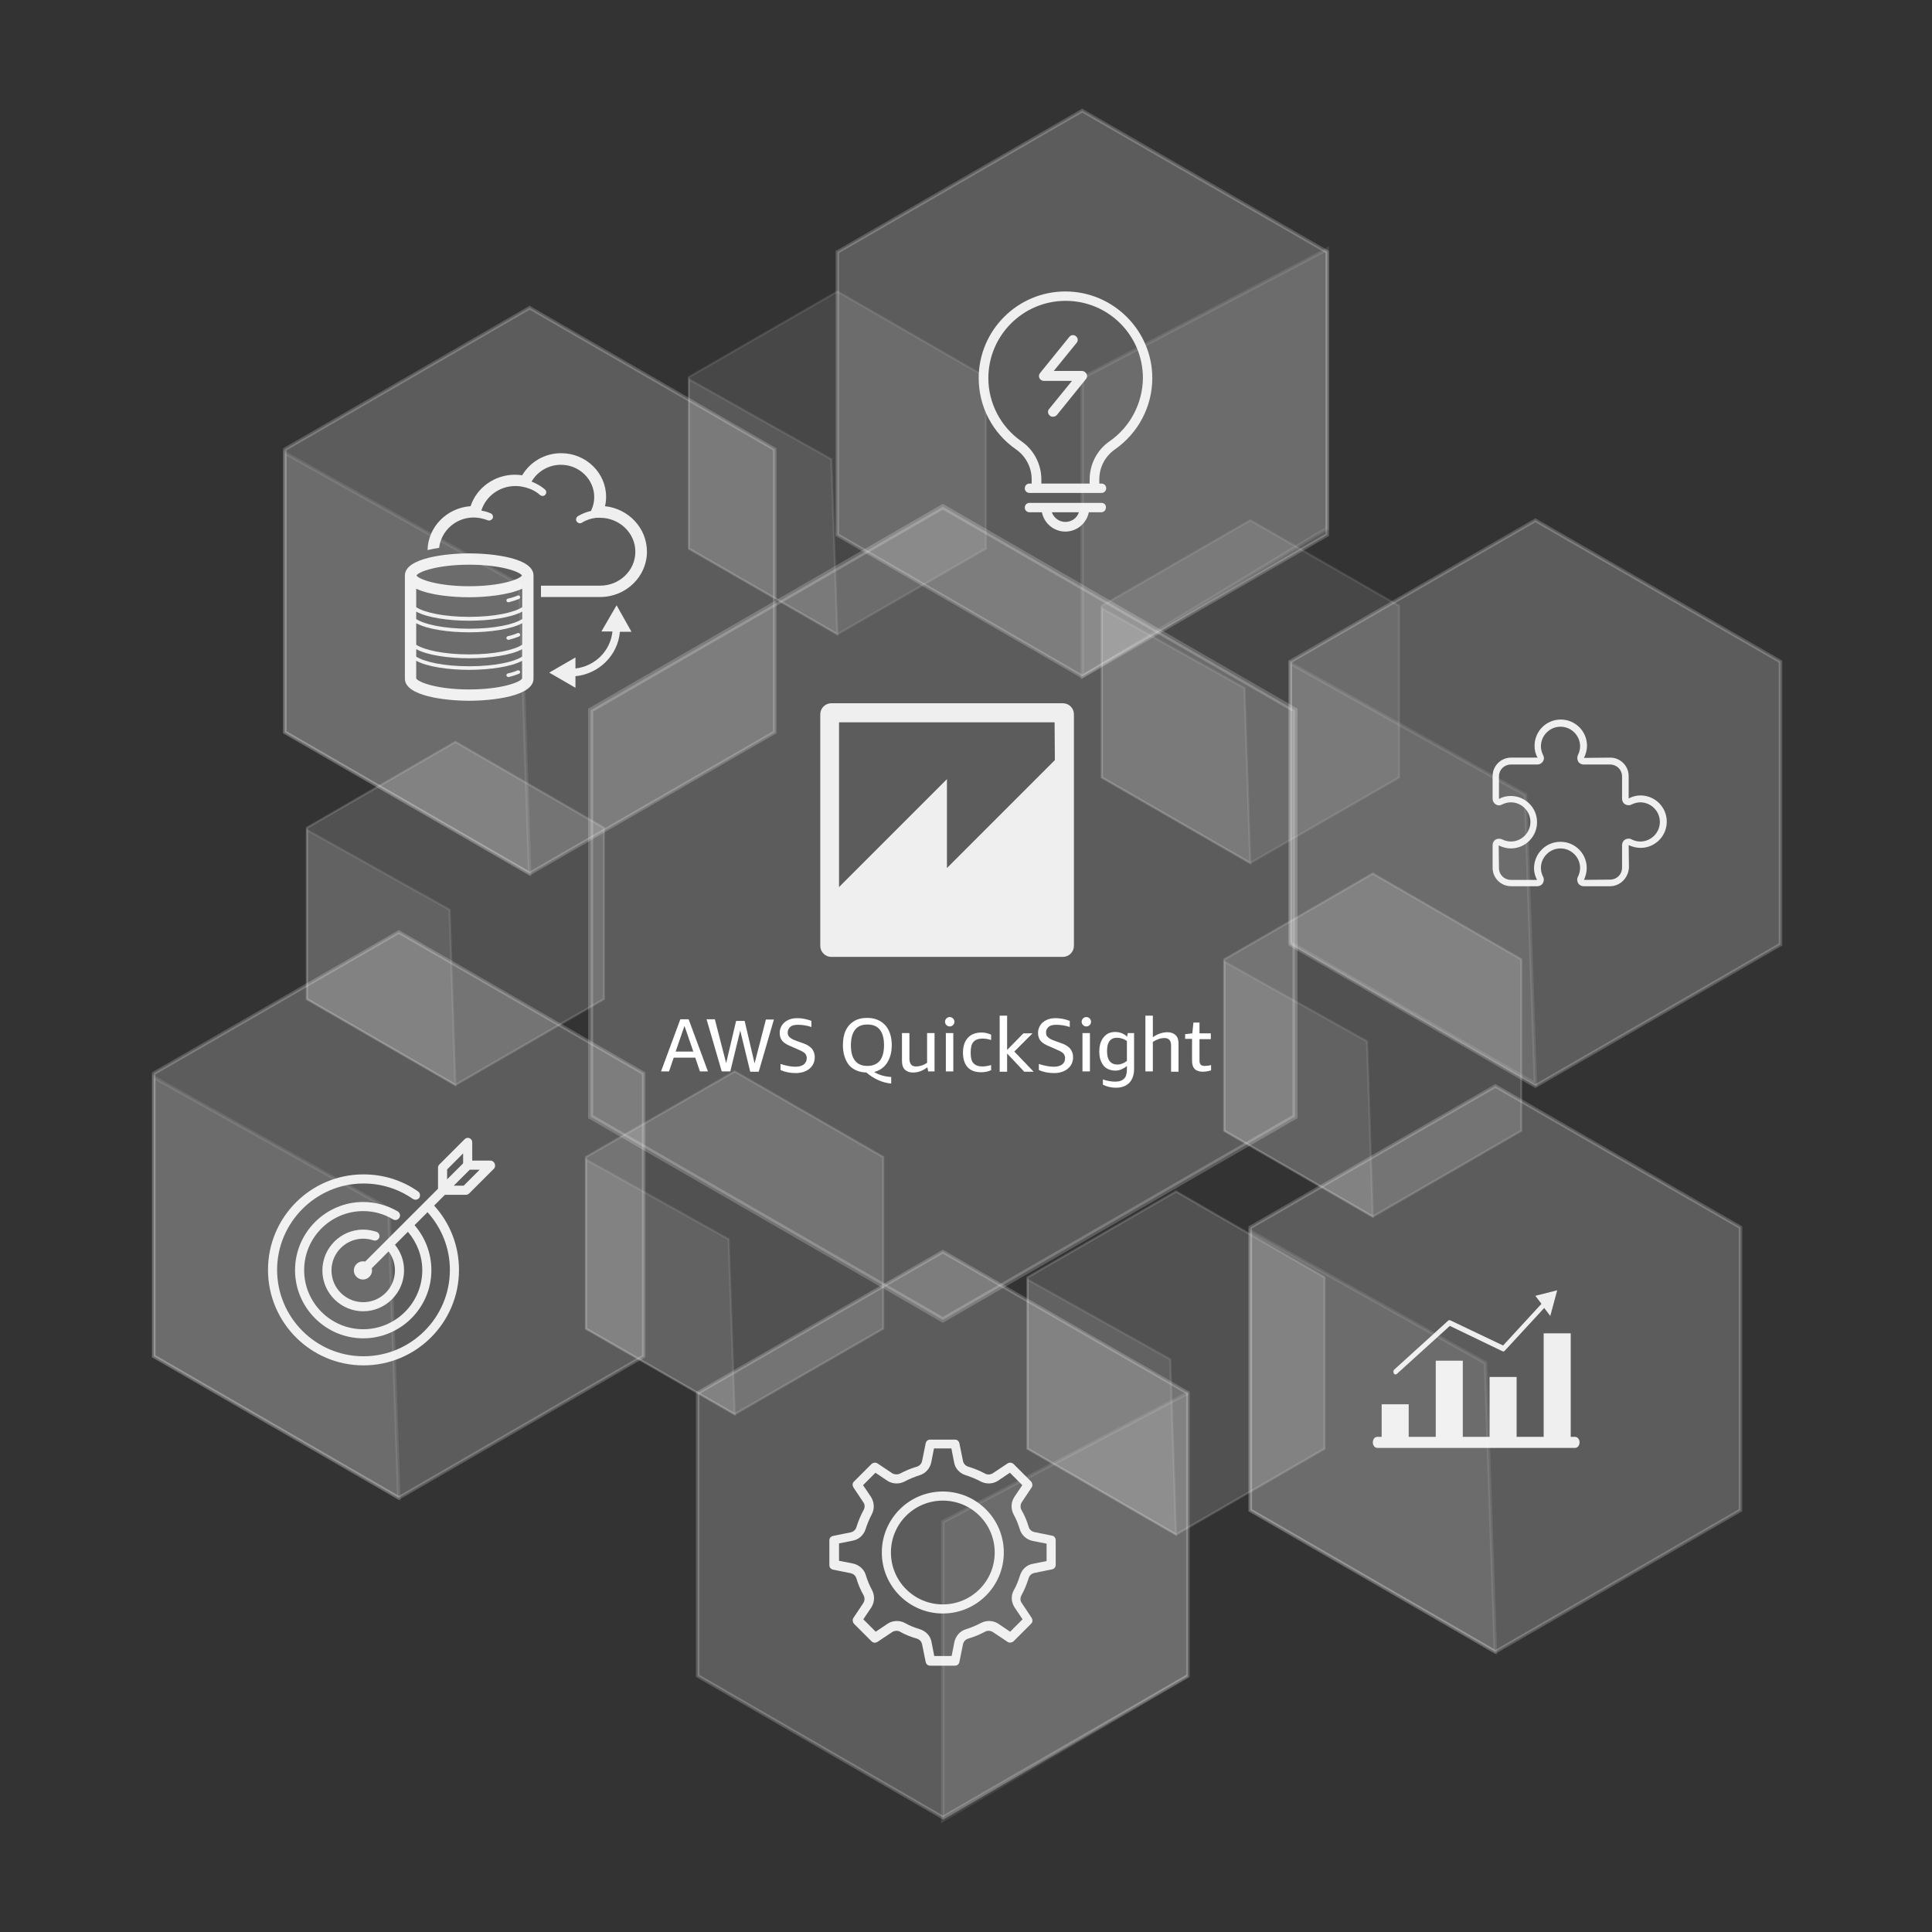 <?xml version="1.0" encoding="utf-8"?>
<!-- Generator: Adobe Illustrator 23.0.1, SVG Export Plug-In . SVG Version: 6.00 Build 0)  -->
<svg version="1.1" id="Layer_1" xmlns="http://www.w3.org/2000/svg" xmlns:xlink="http://www.w3.org/1999/xlink" x="0px" y="0px"
	 viewBox="0 0 700 700" style="enable-background:new 0 0 700 700;" xml:space="preserve">
<rect x="0" y="0" width="700" height="700" fill="#333333" stroke="none"/>
<style type="text/css">
	.st0{opacity:0.2;fill:#FFFFFF;stroke:#FFFFFF;stroke-width:1.843;stroke-miterlimit:10;}
	.st1{opacity:0.2;fill:#FFFFFF;stroke:#FFFFFF;stroke-width:1.282;stroke-miterlimit:10;}
	.st2{opacity:0.1;fill:#FFFFFF;stroke:#FFFFFF;stroke-width:1.282;stroke-miterlimit:10;}
	.st3{opacity:0.15;fill:#FFFFFF;stroke:#FFFFFF;stroke-width:0.777;stroke-miterlimit:10;}
	.st4{opacity:0.1;fill:#FFFFFF;stroke:#FFFFFF;stroke-width:0.777;stroke-miterlimit:10;}
	.st5{opacity:0.9;}
	.st6{fill:#FFFFFF;}
	.st7{fill-rule:evenodd;clip-rule:evenodd;fill:#FFFFFF;}
</style>
<polygon class="st0" points="469.2,404.6 469.2,257.3 341.6,183.6 214,257.3 214,404.6 341.6,478.2 "/>
<polygon class="st1" points="280.7,265.3 280.7,162.8 191.9,111.5 103.2,162.8 103.2,265.3 191.9,316.5 "/>
<polygon class="st1" points="645.1,342.2 645.1,239.7 556.3,188.5 467.5,239.7 467.5,342.2 556.3,393.5 "/>
<polygon class="st1" points="480.9,193.8 480.9,91.3 392.1,40.1 303.4,91.3 303.4,193.8 392.1,245.1 "/>
<polygon class="st1" points="233.2,491.4 233.2,388.9 144.5,337.7 55.7,388.9 55.7,491.4 144.5,542.7 "/>
<polygon class="st1" points="630.6,547.2 630.6,444.7 541.8,393.5 453,444.7 453,547.2 541.8,598.5 "/>
<polygon class="st1" points="430.4,607.2 430.4,504.7 341.6,453.5 252.8,504.7 252.8,607.2 341.6,658.5 "/>
<polygon class="st2" points="55.7,390.3 140.9,438 140.9,438 144.5,542.7 144.5,542.7 55.7,491.4 "/>
<g>
	<polygon class="st3" points="218.8,362 218.8,299.9 165,268.8 111.2,299.9 111.2,362 165,393.1 	"/>
	<polygon class="st4" points="111.2,300.7 162.9,329.6 162.9,329.6 165,393.1 165,393.1 111.2,362 	"/>
</g>
<g>
	<polygon class="st3" points="479.9,524.9 479.9,462.8 426.1,431.7 372.3,462.8 372.3,524.9 426.1,556 	"/>
	<polygon class="st4" points="372.3,463.6 424,492.5 424,492.5 426.1,556 426.1,556 372.3,524.9 	"/>
</g>
<g>
	<polygon class="st3" points="551.2,409.7 551.2,347.6 497.4,316.5 443.6,347.6 443.6,409.7 497.4,440.8 	"/>
	<polygon class="st4" points="443.6,348.4 495.3,377.3 495.3,377.3 497.4,440.8 497.4,440.8 443.6,409.7 	"/>
</g>
<g>
	<polygon class="st4" points="357.2,198.8 357.2,136.6 303.4,105.6 249.6,136.6 249.6,198.8 303.4,229.8 	"/>
	<polygon class="st4" points="249.6,137.4 301.2,166.4 301.2,166.4 303.4,229.8 303.4,229.8 249.6,198.8 	"/>
</g>
<g>
	<polygon class="st4" points="506.9,281.7 506.9,219.5 453,188.5 399.2,219.5 399.2,281.7 453,312.7 	"/>
	<polygon class="st4" points="399.2,220.4 450.9,249.3 450.9,249.3 453,312.7 453,312.7 399.2,281.7 	"/>
</g>
<g>
	<polygon class="st3" points="320,481.4 320,419.2 266.2,388.2 212.3,419.2 212.3,481.4 266.2,512.4 	"/>
	<polygon class="st4" points="212.3,420.1 264,449 264,449 266.2,512.4 266.2,512.4 212.3,481.4 	"/>
</g>
<polygon class="st2" points="103.2,164.1 188.4,211.8 188.4,211.8 191.9,316.5 191.9,316.5 103.2,265.3 "/>
<polygon class="st2" points="453,446.1 538.2,493.8 538.2,493.8 541.8,598.5 541.8,598.5 453,547.2 "/>
<polygon class="st2" points="467.5,240.3 552.7,288 552.7,288 556.3,392.7 556.3,392.7 467.5,341.5 "/>
<polygon class="st2" points="392.1,136.9 480.9,90.3 480.9,191.5 476.3,194.1 476.3,194.1 392.1,245.1 "/>
<polyline class="st2" points="430.4,607.2 341.6,659.5 341.6,551.4 430.4,504.7 "/>
<g class="st5">
	<path class="st6" d="M179.2,421.5c-0.3-0.6-0.9-1-1.5-1h-6.6v-6.6c0-0.7-0.4-1.3-1-1.5c-0.6-0.3-1.3-0.1-1.8,0.4l-9.1,9.1
		c-0.3,0.3-0.5,0.7-0.5,1.2v7.6l-5.1,5.1c0,0,0,0,0,0c0,0,0,0,0,0l-7,7c0,0,0,0,0,0c0,0,0,0,0,0l-7,7c0,0,0,0,0,0c0,0,0,0,0,0
		l-7.3,7.3c-0.3-0.1-0.6-0.1-0.8-0.1c-1.8,0-3.3,1.5-3.3,3.3s1.5,3.3,3.3,3.3c1.8,0,3.3-1.5,3.3-3.3c0-0.3-0.1-0.6-0.1-0.8l6.1-6.1
		c1.5,2,2.3,4.4,2.3,6.9c0,6.4-5.2,11.5-11.5,11.5c-6.4,0-11.5-5.2-11.5-11.5c0-6.4,5.2-11.5,11.5-11.5c1.2,0,2.5,0.2,3.7,0.6
		c0.9,0.3,1.8-0.2,2.1-1c0.3-0.9-0.2-1.8-1-2.1c-1.6-0.5-3.2-0.8-4.8-0.8c-8.2,0-14.8,6.7-14.8,14.8c0,8.2,6.7,14.8,14.8,14.8
		s14.8-6.7,14.8-14.8c0-3.4-1.1-6.6-3.3-9.3l4.7-4.7c3.3,3.9,5.2,8.8,5.2,13.9c0,11.8-9.6,21.4-21.4,21.4
		c-11.8,0-21.4-9.6-21.4-21.4c0-11.8,9.6-21.4,21.4-21.4c3.8,0,7.5,1,10.8,3c0.8,0.5,1.8,0.2,2.3-0.6c0.5-0.8,0.2-1.8-0.6-2.3
		c-3.8-2.2-8.1-3.4-12.5-3.4c-13.6,0-24.7,11.1-24.7,24.7c0,13.6,11.1,24.7,24.7,24.7c13.6,0,24.7-11.1,24.7-24.7
		c0-6-2.2-11.8-6.1-16.3l4.7-4.7c5.2,5.8,8.1,13.1,8.1,20.9c0,17.3-14.1,31.3-31.3,31.3c-17.3,0-31.3-14.1-31.3-31.3
		s14.1-31.3,31.3-31.3c6.4,0,12.6,1.9,17.9,5.6c0.8,0.5,1.8,0.3,2.3-0.4c0.5-0.7,0.3-1.8-0.4-2.3c-5.8-4.1-12.7-6.2-19.8-6.2
		c-19.1,0-34.6,15.5-34.6,34.6c0,19.1,15.5,34.6,34.6,34.6c19.1,0,34.6-15.5,34.6-34.6c0-8.7-3.2-16.9-9-23.3l3.9-3.9h7.6
		c0.4,0,0.9-0.2,1.2-0.5l9.1-9.1C179.4,422.8,179.5,422.1,179.2,421.5z M167.8,417.9v3.6l-5.8,5.8v-3.6L167.8,417.9z M168,429.6
		h-3.6l5.8-5.8h3.6L168,429.6z"/>
</g>
<g class="st5">
	<g>
		<path class="st6" d="M583.3,321.1h-9.5c-0.8,0-1.6-0.4-2-1.1c-0.4-0.7-0.5-1.6-0.1-2.3c0.5-1,0.8-2.1,0.8-3.2
			c0-3.9-3.2-7.1-7.1-7.1c-3.9,0-7.1,3.2-7.1,7.1c0,1.1,0.3,2.2,0.8,3.2c0.4,0.7,0.3,1.6-0.1,2.3c-0.4,0.7-1.2,1.1-2,1.1h-9.5
			c-3.7,0-6.7-3-6.7-6.7v-8.2c0-0.8,0.4-1.6,1.1-2c0.7-0.4,1.6-0.4,2.3-0.1c1,0.5,2.1,0.8,3.2,0.8c3.9,0,7.1-3.2,7.1-7.1
			c0-3.9-3.2-7.1-7.1-7.1c-1.1,0-2.2,0.3-3.2,0.8c-0.7,0.4-1.6,0.4-2.3-0.1c-0.7-0.4-1.1-1.2-1.1-2v-8.2c0-3.7,3-6.7,6.7-6.7h9.6
			c-0.8-1.3-1.1-2.8-1.1-4.3c0-5.2,4.2-9.5,9.5-9.5c5.2,0,9.5,4.2,9.5,9.5c0,1.5-0.4,3-1.1,4.4l9.5-0.1c3.7,0,6.7,3,6.7,6.7v8.1
			c1.3-0.7,2.7-1.1,4.3-1.1c5.2,0,9.5,4.2,9.5,9.5c0,5.2-4.2,9.5-9.5,9.5c-1.5,0-3-0.4-4.3-1l0.1,8.1
			C590,318.1,587,321.1,583.3,321.1z M565.4,305c5.2,0,9.5,4.2,9.5,9.5c0,1.5-0.4,3-1,4.3l9.5-0.1c2.4,0,4.3-1.9,4.3-4.3v-8.2
			c0-0.8,0.4-1.6,1.1-2c0.7-0.4,1.6-0.5,2.3-0.1c1,0.5,2.1,0.8,3.2,0.8c3.9,0,7.1-3.2,7.1-7.1c0-3.9-3.2-7.1-7.1-7.1
			c-1.1,0-2.2,0.3-3.2,0.8c-0.7,0.4-1.6,0.3-2.3-0.1c-0.7-0.4-1.1-1.2-1.1-2v-8.1c0-2.4-1.9-4.3-4.3-4.3h-9.6c-0.8,0-1.6-0.4-2-1.1
			c-0.4-0.7-0.4-1.6-0.1-2.3c0.5-1,0.8-2.1,0.8-3.2c0-3.9-3.2-7.1-7.1-7.1c-3.9,0-7.1,3.2-7.1,7.1c0,1.1,0.3,2.2,0.8,3.2
			c0.4,0.7,0.4,1.6-0.1,2.3c-0.4,0.7-1.2,1.1-2,1.1h-9.6c-2.4,0-4.3,1.9-4.3,4.3v8.2c1.3-0.8,2.8-1.1,4.3-1.1c5.2,0,9.5,4.2,9.5,9.5
			c0,5.2-4.2,9.5-9.5,9.5c-1.5,0-3-0.4-4.4-1.1l0.1,8.2c0,2.4,1.9,4.3,4.3,4.3h9.5c-0.7-1.3-1.1-2.7-1.1-4.3
			C555.9,309.2,560.1,305,565.4,305z"/>
	</g>
</g>
<g class="st5">
	<g>
		<path class="st6" d="M381.2,556.4l-6.4-1.3c-1-0.2-1.8-0.9-2.1-1.9c-0.6-2.1-1.5-4.2-2.6-6.1c-0.5-0.9-0.4-2,0.1-2.8l3.6-5.4
			c0.4-0.6,0.3-1.5-0.2-2.1l-6.4-6.4c-0.6-0.5-1.4-0.6-2.1-0.2l-5.4,3.6c-0.8,0.5-2,0.6-2.8,0.1c-1.9-1-4-1.9-6.1-2.5
			c-1-0.3-1.7-1.1-1.9-2.1l-1.3-6.4c-0.2-0.8-0.8-1.3-1.6-1.3h-9c-0.8,0-1.4,0.5-1.6,1.3l-1.3,6.4c-0.2,1-0.9,1.8-1.9,2.1
			c-2.1,0.6-4.2,1.5-6.1,2.5c-0.8,0.4-2,0.4-2.8-0.1l-5.4-3.6c-0.6-0.4-1.5-0.3-2.1,0.2l-6.4,6.4c-0.6,0.6-0.6,1.4-0.2,2.1l3.6,5.4
			c0.6,0.8,0.6,1.9,0.1,2.8c-1.1,2-1.9,4-2.6,6.2c-0.3,1-1.1,1.7-2.1,1.9l-6.4,1.3c-0.8,0.2-1.3,0.8-1.3,1.6v9
			c0,0.8,0.5,1.4,1.3,1.6l6.4,1.3c1,0.2,1.8,0.9,2.1,1.9c0.6,2.1,1.5,4.2,2.6,6.1c0.5,0.9,0.4,2-0.1,2.8l-3.6,5.4
			c-0.4,0.6-0.3,1.5,0.2,2.1l6.4,6.4c0.6,0.6,1.4,0.6,2.1,0.2l5.4-3.6c0.8-0.5,2-0.6,2.8-0.1c1.9,1.1,4,1.9,6.1,2.5
			c1,0.3,1.7,1.1,1.9,2.1l1.3,6.4c0.2,0.8,0.8,1.3,1.6,1.3h9c0.8,0,1.4-0.5,1.6-1.3l1.3-6.4c0.2-1,0.9-1.8,1.9-2.1
			c2.1-0.6,4.2-1.5,6.1-2.5c0.8-0.5,2-0.4,2.8,0.1l5.4,3.6c0.6,0.4,1.5,0.3,2.1-0.2l6.4-6.4c0.6-0.6,0.6-1.4,0.2-2.1l-3.6-5.4
			c-0.6-0.8-0.6-1.9-0.1-2.8c1.1-2,1.9-4,2.6-6.2c0.3-1,1.1-1.7,2.1-1.9l6.4-1.3c0.8-0.2,1.3-0.8,1.3-1.6v-9
			C382.5,557.2,381.9,556.5,381.2,556.4z M379.2,565.6l-5,1c-2.2,0.4-3.9,2-4.6,4.1c-0.6,1.9-1.3,3.8-2.3,5.5
			c-1.1,2-0.9,4.3,0.3,6.2l2.9,4.3l-4.5,4.5l-4.3-2.9c-1.8-1.2-4.3-1.3-6.2-0.3c-1.7,0.9-3.6,1.7-5.5,2.3c-2.1,0.6-3.7,2.4-4.2,4.6
			l-1,5.1h-6.3l-1-5.1c-0.4-2.2-2-3.9-4.2-4.6c-1.9-0.6-3.8-1.3-5.5-2.3c-1.9-1-4.4-0.9-6.2,0.3l-4.3,2.9l-4.5-4.5l2.9-4.3
			c1.2-1.9,1.3-4.2,0.3-6.2c-1-1.8-1.7-3.6-2.3-5.5c-0.6-2.1-2.4-3.7-4.6-4.2l-5.1-1v-6.3l5-1c2.2-0.4,3.9-2,4.6-4.1
			c0.6-1.9,1.4-3.8,2.3-5.5c1-1.9,0.9-4.3-0.3-6.2l-2.9-4.3l4.5-4.5l4.3,2.9c1.8,1.2,4.3,1.3,6.2,0.3c1.7-0.9,3.6-1.7,5.5-2.3
			c2.1-0.6,3.7-2.4,4.2-4.6l1-5.1h6.3l1,5.1c0.4,2.2,2,3.9,4.2,4.6c1.9,0.6,3.8,1.4,5.5,2.3c1.9,1,4.4,0.9,6.2-0.3l4.3-2.9l4.5,4.5
			l-2.9,4.3c-1.2,1.9-1.3,4.2-0.3,6.2c1,1.8,1.7,3.6,2.3,5.5c0.6,2.1,2.4,3.7,4.6,4.2l5.1,1V565.6z"/>
		<path class="st6" d="M341.6,540.4c-12.2,0-22.1,9.9-22.1,22.1s9.9,22.1,22.1,22.1c12.2,0,22.1-9.9,22.1-22.1
			S353.8,540.4,341.6,540.4z M341.6,581.3c-10.4,0-18.8-8.4-18.8-18.8s8.4-18.8,18.8-18.8c10.4,0,18.8,8.4,18.8,18.8
			S352,581.3,341.6,581.3z"/>
	</g>
</g>
<g class="st5">
	<g>
		<path class="st6" d="M386,105.6c-17.3,0-31.4,14.1-31.4,31.4c0,10.3,5,19.9,13.5,25.8c3.6,2.5,5.7,6.6,5.7,10.9v1.5h-0.8
			c-1,0-1.7,0.8-1.7,1.7c0,1,0.8,1.7,1.7,1.7h26.1c1,0,1.7-0.8,1.7-1.7c0-1-0.8-1.7-1.7-1.7h-0.8v-1.5c0-4.4,2.1-8.4,5.7-10.9
			c8.4-5.9,13.5-15.5,13.5-25.8C417.5,119.7,403.3,105.6,386,105.6z M402,159.9c-4.5,3.1-7.2,8.3-7.2,13.8v1.5h-17.5v-1.5
			c0-5.5-2.7-10.7-7.2-13.8c-7.5-5.2-12-13.8-12-22.9c0-15.4,12.5-28,28-28s28,12.5,28,28C414,146.1,409.5,154.7,402,159.9z"/>
		<path class="st6" d="M399.1,182.2h-26.1c-1,0-1.7,0.8-1.7,1.7c0,1,0.8,1.7,1.7,1.7h4.5c0.8,4,4.3,7,8.5,7s7.7-3,8.5-7h4.5
			c1,0,1.7-0.8,1.7-1.7C400.8,182.9,400,182.2,399.1,182.2z M386,189.1c-2.3,0-4.2-1.5-4.9-3.5h9.8
			C390.2,187.7,388.3,189.1,386,189.1z"/>
		<path class="st6" d="M392,134.4h-10.2l8.3-10.2c0.6-0.7,0.5-1.8-0.3-2.4c-0.7-0.6-1.8-0.5-2.4,0.3l-10.6,13.1
			c-0.4,0.5-0.5,1.2-0.2,1.8c0.3,0.6,0.9,1,1.6,1h10.2l-8.3,10.2c-0.6,0.7-0.5,1.8,0.3,2.4c0.3,0.3,0.7,0.4,1.1,0.4
			c0.5,0,1-0.2,1.4-0.6l10.6-13.1c0.4-0.5,0.5-1.2,0.2-1.8C393.3,134.8,392.7,134.4,392,134.4z"/>
	</g>
</g>
<g class="st5">
	<g>
		<path class="st6" d="M219.2,183.4c0.3-1.1,0.4-2.3,0.4-3.4c0-8.7-7.3-15.8-16.3-15.8c-5.9,0-11.2,3.1-14.1,8
			c-0.8-0.1-1.7-0.2-2.6-0.2c-7.4,0-13.9,4.7-16.1,11.4c-8.6,0.6-15.4,7.5-15.6,15.9c1.4-0.3,2.8-0.6,4.2-0.8c0.7-6.1,6-11,12.5-11
			c1.8,0,3.5,0.4,5.1,1c0.2,0.1,0.4,0.1,0.5,0.1c0.5,0,1-0.3,1.3-0.8c0.3-0.7,0-1.5-0.7-1.8c-1.1-0.5-2.3-0.8-3.4-1
			c1.6-5.2,6.6-8.9,12.3-8.9c1.1,0,2.1,0.1,3.2,0.4c0.2,0,0.4,0.1,0.5,0.1c1.9,0.5,3.8,1.4,5.3,2.8c0.3,0.2,0.6,0.3,0.9,0.3
			c0.4,0,0.8-0.2,1-0.5c0.5-0.6,0.4-1.4-0.2-1.9c-1.4-1.2-3-2.1-4.8-2.8c2.1-3.7,6.2-6.1,10.6-6.1c6.7,0,12.1,5.3,12.1,11.7
			c0,1.6-0.3,3.1-1,4.6c-0.1,0.1-0.1,0.3-0.1,0.4c-1.7,0.4-3.3,1-4.8,1.9c-0.6,0.4-0.9,1.2-0.5,1.9c0.3,0.4,0.7,0.7,1.2,0.7
			c0.2,0,0.5-0.1,0.7-0.2c1.6-1,3.4-1.6,5.3-1.8c0.1,0,0.2,0,0.3,0c0.3,0,0.7,0,1,0c7,0,12.8,5.5,12.8,12.3
			c0,6.8-5.7,12.3-12.8,12.3H196v4.1h21.5c9.3,0,16.9-7.4,16.9-16.4C234.4,191.3,227.7,184.3,219.2,183.4z"/>
		<path class="st6" d="M170,200.5c-8.6,0-23.3,1.7-23.3,8v37.4c0,6.3,14.6,8,23.3,8c8.6,0,23.3-1.7,23.3-8v-37.4
			C193.3,202.2,178.7,200.5,170,200.5z M170,204.6c11.3,0,18.3,2.5,19.1,3.9c-0.8,1.4-7.8,3.9-19.1,3.9c-11.3,0-18.3-2.5-19.1-3.9
			C151.7,207.1,158.7,204.6,170,204.6z M189.2,233.6c-2.9,1.9-9.9,3.5-19.2,3.5c-9.2,0-16.3-1.6-19.2-3.5v-7.8
			c4,2.2,11.7,3.3,19.2,3.3c7.4,0,15.2-1.1,19.2-3.3V233.6z M189.2,224.3c-2.9,1.9-9.9,3.5-19.2,3.5c-9.2,0-16.3-1.6-19.2-3.5v-2.7
			c4,2.2,11.7,3.3,19.2,3.3c7.4,0,15.2-1.1,19.2-3.3V224.3z M150.8,235.2c4,2.2,11.7,3.3,19.2,3.3c7.4,0,15.2-1.1,19.2-3.3v2.7
			c-2.9,1.9-9.9,3.5-19.2,3.5c-9.2,0-16.3-1.6-19.2-3.5V235.2z M189.2,220c-2.9,1.9-9.9,3.5-19.2,3.5c-9.2,0-16.3-1.6-19.2-3.5v-6.7
			c5,2.4,13.4,3.1,19.2,3.1c5.8,0,14.2-0.8,19.2-3.1V220z M170,249.8c-11.5,0-18.5-2.6-19.2-4v-6.4c4,2.2,11.7,3.3,19.2,3.3
			c7.4,0,15.2-1.1,19.2-3.3v6.4C188.5,247.2,181.5,249.8,170,249.8z"/>
		<path class="st6" d="M184.2,218.2c0.1,0,0.1,0,0.2,0c1.5-0.4,2.7-0.8,3.7-1.2c0.3-0.2,0.5-0.6,0.3-0.9c-0.2-0.3-0.6-0.5-0.9-0.3
			c-0.9,0.4-2.1,0.8-3.5,1.1c-0.4,0.1-0.6,0.5-0.5,0.8C183.6,218,183.8,218.2,184.2,218.2z"/>
		<path class="st6" d="M184.2,231.8c0.1,0,0.1,0,0.2,0c1.5-0.4,2.7-0.8,3.7-1.2c0.3-0.2,0.5-0.6,0.3-0.9c-0.2-0.3-0.6-0.5-0.9-0.3
			c-0.9,0.4-2.1,0.8-3.5,1.1c-0.4,0.1-0.6,0.5-0.5,0.8C183.6,231.6,183.8,231.8,184.2,231.8z"/>
		<path class="st6" d="M187.5,242.9c-0.9,0.4-2.1,0.8-3.5,1.1c-0.4,0.1-0.6,0.5-0.5,0.8c0.1,0.3,0.4,0.5,0.7,0.5c0.1,0,0.1,0,0.2,0
			c1.5-0.4,2.7-0.8,3.7-1.2c0.3-0.2,0.5-0.6,0.3-0.9C188.2,242.9,187.8,242.8,187.5,242.9z"/>
		<path class="st6" d="M223.4,219.3l-5.5,9.5h4c-0.7,7-6.3,12.6-13.4,13.4v-4l-9.5,5.5l9.5,5.5v-4.2c8.5-0.8,15.4-7.6,16.1-16.1h4.2
			L223.4,219.3z"/>
	</g>
</g>
<g class="st5">
	<g>
		<path class="st6" d="M505.6,498c0.2,0,0.3-0.1,0.5-0.2l19.2-17.4l19.1,9.2c0.3,0.1,0.6,0.1,0.8-0.2l14.3-15.5l2.2,2.9l2.5-9.3
			l-7.9,2l2.2,2.9l-13.9,15.1l-19.1-9.1c-0.3-0.1-0.6-0.1-0.8,0.1l-19.5,17.7c-0.4,0.3-0.4,0.9-0.2,1.4
			C505.1,497.8,505.3,498,505.6,498z"/>
		<path class="st6" d="M570.7,520.6h-1.6v-37.5h-9.8v37.5h-9.8v-21.7h-9.8v21.7H530V493h-9.8v27.6h-9.8v-11.8h-9.8v11.8h-1.6
			c-0.9,0-1.6,0.9-1.6,2s0.7,2,1.6,2h71.7c0.9,0,1.6-0.9,1.6-2S571.6,520.6,570.7,520.6z"/>
	</g>
</g>
<g class="st5">
	<path class="st7" d="M382.2,275.4l-39.1,39.1v-32.2l-39.1,39.1v-59.7h78.1 M301.2,254.8c-2.2,0-4,1.8-4,4v83.9c0,2.2,1.8,4,4,4
		h83.9c2.2,0,4-1.8,4-4v-83.9c0-2.2-1.8-4-4-4H301.2z"/>
</g>
<g>
	<path class="st6" d="M253.6,388.2l-1.7-5h-7.8l-1.7,5h-2.9l7-18.9h3l7,18.9H253.6z M244.8,381h6.4l-3.2-9.3L244.8,381z"/>
	<path class="st6" d="M271.8,388.2l-3.6-14.8l-3.6,14.8h-3.1l-5.5-18.9h3l4.1,15.9l3.6-15.3h3.1l3.6,15.4l4.1-15.9h2.9l-5.5,18.9
		H271.8z"/>
	<path class="st6" d="M286.8,379.2c-1.5-0.6-2.6-1.2-3.3-2c-0.7-0.8-1-1.8-1-3c0-1,0.3-1.9,0.8-2.7c0.5-0.8,1.2-1.4,2.2-1.9
		c1-0.5,2.1-0.7,3.4-0.7c1.6,0,3.3,0.3,5.1,1v2.2c-1.8-0.6-3.5-0.8-4.9-0.8c-1.2,0-2.1,0.2-2.7,0.7s-1,1.2-1,2.1
		c0,0.7,0.2,1.3,0.7,1.7c0.4,0.4,1.2,0.9,2.4,1.3l2.5,0.9c1.5,0.5,2.5,1.2,3.2,2c0.6,0.8,1,1.8,1,3c0,1.7-0.6,3.1-1.9,4.2
		c-1.2,1-2.9,1.6-5,1.6c-2.1,0-3.9-0.4-5.5-1.1v-2.2c1.9,0.6,3.7,1,5.4,1c1.3,0,2.3-0.3,3-0.8c0.7-0.6,1.1-1.3,1.1-2.3
		c0-0.7-0.2-1.2-0.6-1.7c-0.4-0.4-1.2-0.9-2.2-1.3L286.8,379.2z"/>
	<path class="st6" d="M305.4,378.7c0-2,0.3-3.8,1-5.3c0.7-1.5,1.7-2.6,3-3.4c1.3-0.8,2.9-1.2,4.8-1.2c2.7,0,4.9,0.9,6.5,2.6
		c1.6,1.8,2.4,4.2,2.4,7.3c0,2.6-0.6,4.7-1.7,6.4c-1.1,1.7-2.7,2.8-4.7,3.3c1.8,1.1,3.9,1.7,6.2,1.8v2.4c-3.2-0.3-6.3-1.7-9-4
		c-2.7-0.1-4.8-1-6.3-2.7C306.2,384.1,305.4,381.7,305.4,378.7z M308.3,378.7c0,2.5,0.5,4.4,1.5,5.6c1,1.3,2.5,1.9,4.5,1.9
		c1.9,0,3.4-0.6,4.5-1.9c1-1.3,1.5-3.2,1.5-5.6c0-2.5-0.5-4.3-1.5-5.6c-1-1.3-2.5-1.9-4.5-1.9c-2,0-3.5,0.6-4.5,1.9
		C308.8,374.4,308.3,376.3,308.3,378.7z"/>
	<path class="st6" d="M336.3,388.2l-0.3-1.5c-1.7,1.3-3.4,1.9-5.2,1.9c-1.3,0-2.3-0.4-3-1.1c-0.7-0.7-1-1.8-1-3.1v-10.1h2.7v9.2
		c0,1,0.2,1.7,0.6,2.2c0.4,0.5,1,0.7,1.8,0.7c1.3,0,2.6-0.4,4-1.3v-10.8h2.7v13.9H336.3z"/>
	<path class="st6" d="M344.1,371.9c-0.5,0-0.9-0.2-1.2-0.5c-0.3-0.3-0.5-0.7-0.5-1.2c0-0.5,0.2-0.9,0.5-1.2c0.3-0.3,0.7-0.5,1.2-0.5
		c0.5,0,0.9,0.2,1.2,0.5c0.3,0.3,0.5,0.7,0.5,1.2c0,0.5-0.2,0.9-0.5,1.2C345,371.7,344.6,371.9,344.1,371.9z M342.7,388.2v-13.9h2.7
		v13.9H342.7z"/>
	<path class="st6" d="M359.2,387.7c-1.1,0.5-2.3,0.8-3.7,0.8c-2.1,0-3.8-0.6-4.9-1.8c-1.1-1.2-1.7-3-1.7-5.3c0-2.3,0.6-4.1,1.8-5.4
		c1.2-1.3,2.8-1.9,5-1.9c1.2,0,2.4,0.3,3.4,0.8v1.9c-1-0.3-2.1-0.5-3.1-0.5c-1.5,0-2.6,0.4-3.3,1.2c-0.7,0.8-1,2-1,3.7v0.4
		c0,1.7,0.3,2.9,1,3.6c0.7,0.8,1.8,1.2,3.2,1.2c1,0,2.1-0.2,3.2-0.5V387.7z"/>
	<path class="st6" d="M362.2,388.2V368h2.7v12.4l5.9-6h3.3l-6.6,6.6l7,7.3h-3.4l-6.2-6.6v6.6H362.2z"/>
	<path class="st6" d="M380.4,379.2c-1.5-0.6-2.6-1.2-3.3-2c-0.7-0.8-1-1.8-1-3c0-1,0.3-1.9,0.8-2.7c0.5-0.8,1.2-1.4,2.2-1.9
		c1-0.5,2.1-0.7,3.4-0.7c1.6,0,3.3,0.3,5.1,1v2.2c-1.8-0.6-3.5-0.8-4.9-0.8c-1.2,0-2.1,0.2-2.7,0.7c-0.6,0.5-1,1.2-1,2.1
		c0,0.7,0.2,1.3,0.7,1.7c0.4,0.4,1.2,0.9,2.4,1.3l2.5,0.9c1.5,0.5,2.5,1.2,3.2,2c0.6,0.8,1,1.8,1,3c0,1.7-0.6,3.1-1.9,4.2
		c-1.2,1-2.9,1.6-5,1.6c-2.1,0-3.9-0.4-5.5-1.1v-2.2c1.9,0.6,3.7,1,5.4,1c1.3,0,2.3-0.3,3-0.8s1.1-1.3,1.1-2.3
		c0-0.7-0.2-1.2-0.6-1.7c-0.4-0.4-1.2-0.9-2.2-1.3L380.4,379.2z"/>
	<path class="st6" d="M393.6,371.9c-0.5,0-0.9-0.2-1.2-0.5s-0.5-0.7-0.5-1.2c0-0.5,0.2-0.9,0.5-1.2c0.3-0.3,0.7-0.5,1.2-0.5
		c0.5,0,0.9,0.2,1.2,0.5c0.3,0.3,0.5,0.7,0.5,1.2c0,0.5-0.2,0.9-0.5,1.2S394.1,371.9,393.6,371.9z M392.2,388.2v-13.9h2.7v13.9
		H392.2z"/>
	<path class="st6" d="M408.2,386.3c-0.6,0.5-1.3,0.9-2,1.2c-0.7,0.3-1.4,0.4-2.2,0.4c-1.1,0-2.1-0.3-3-0.8c-0.9-0.5-1.5-1.3-2-2.4
		c-0.5-1-0.7-2.3-0.7-3.7c0-2.2,0.5-3.9,1.6-5.2c1-1.3,2.4-1.9,4.2-1.9c1.6,0,3.1,0.6,4.3,1.7l0.2-1.3h2.3v13c0,2.2-0.6,3.8-1.7,5
		c-1.2,1.2-2.8,1.8-4.9,1.8c-1.7,0-3.3-0.4-4.7-1.1v-1.9c1.7,0.6,3.2,0.8,4.5,0.8c1.5,0,2.5-0.4,3.2-1.1c0.7-0.7,1-1.8,1-3.4V386.3z
		 M404.9,385.7c1.1,0,2.2-0.4,3.4-1.3v-7.2c-0.5-0.4-1.1-0.7-1.7-0.9s-1.2-0.3-1.9-0.3c-2.4,0-3.6,1.6-3.6,4.8
		c0,1.6,0.3,2.8,0.9,3.6C402.7,385.3,403.6,385.7,404.9,385.7z"/>
	<path class="st6" d="M424.3,388.2v-9.3c0-1-0.2-1.7-0.6-2.1c-0.4-0.5-1-0.7-1.8-0.7c-1.4,0-2.8,0.5-4.2,1.4v10.7h-2.7V368h2.7v7.8
		c1.7-1.2,3.5-1.8,5.3-1.8c1.3,0,2.3,0.4,3,1.1c0.7,0.7,1,1.7,1,3v10.2H424.3z"/>
	<path class="st6" d="M438.8,387.8c-0.9,0.3-1.9,0.5-3,0.5c-2.6,0-3.9-1.3-3.9-3.9v-8h-2.5v-1.7l2.6-0.3l0.4-3.9h2.2v3.9h4.1v2.1
		h-4.1v7.9c0,0.7,0.2,1.1,0.5,1.4c0.3,0.3,0.8,0.4,1.5,0.4c0.7,0,1.5-0.1,2.2-0.3V387.8z"/>
</g>
</svg>
